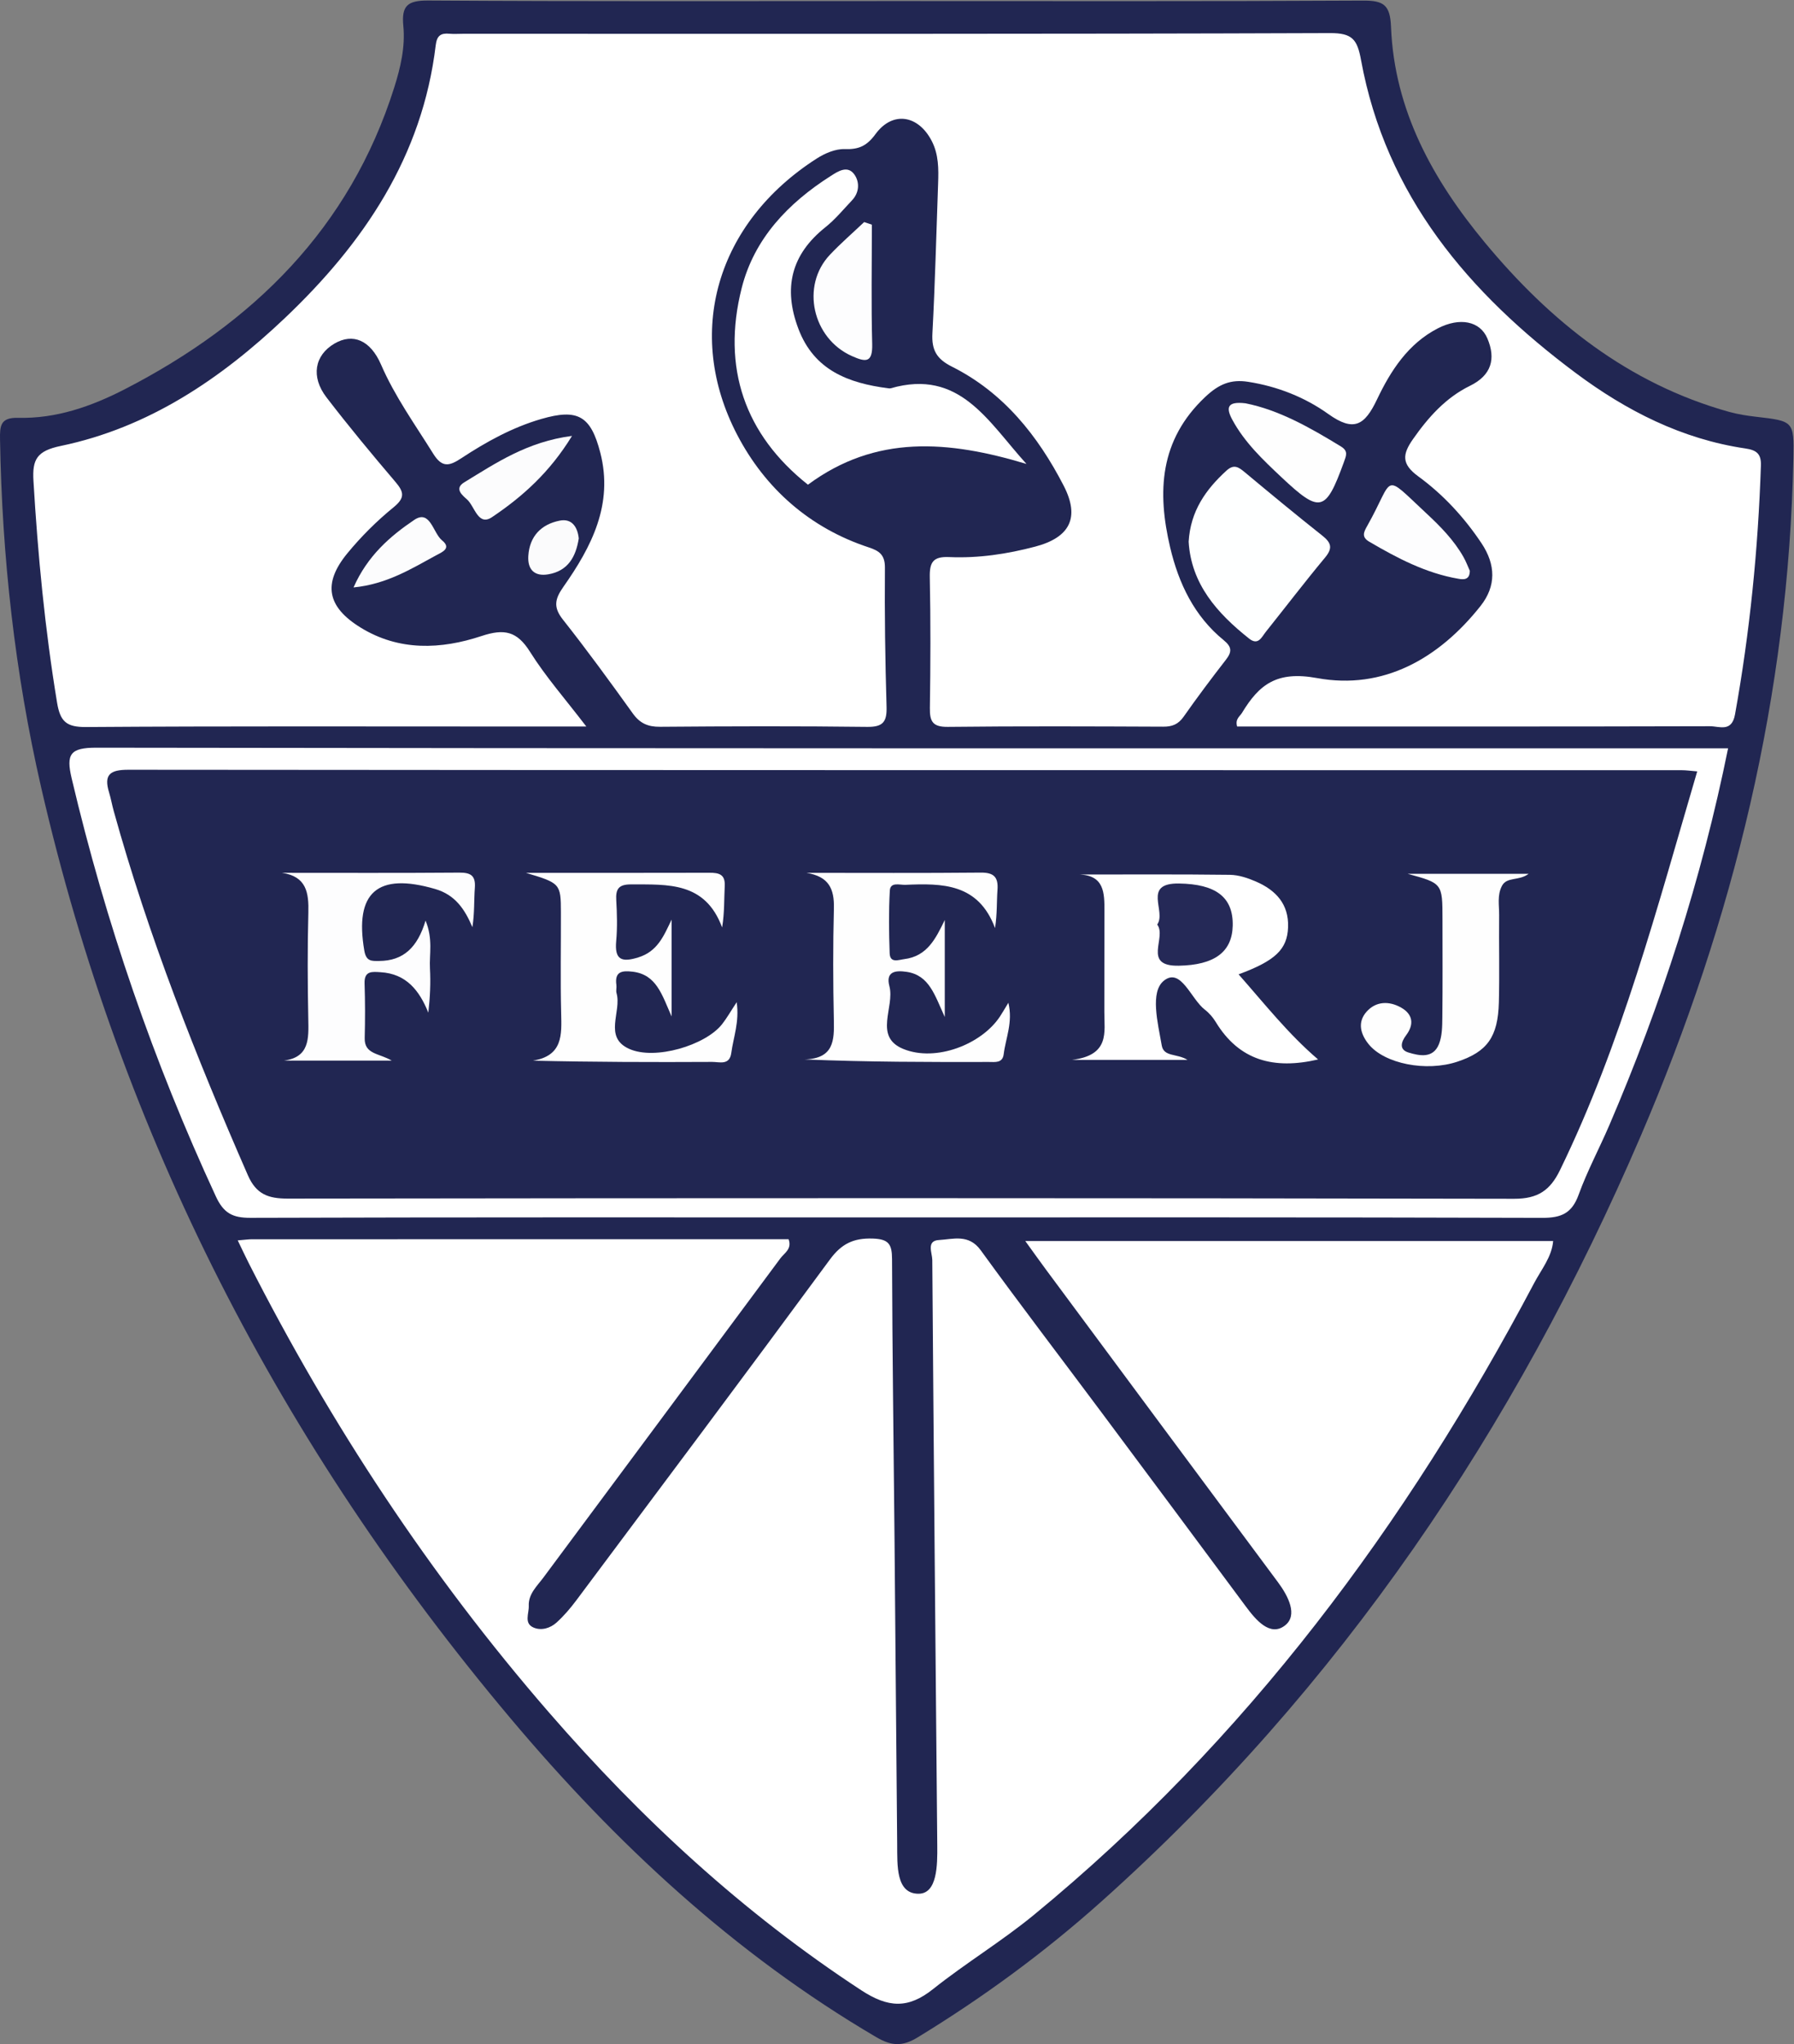 <?xml version="1.0" encoding="UTF-8" standalone="no"?>
<!-- Created with Inkscape (http://www.inkscape.org/) -->

<svg
   version="1.1"
   id="svg2"
   width="438.493"
   height="499.56"
   viewBox="0 0 438.493 499.56"
   sodipodi:docname="FEERJ.eps"
   xmlns:inkscape="http://www.inkscape.org/namespaces/inkscape"
   xmlns:sodipodi="http://sodipodi.sourceforge.net/DTD/sodipodi-0.dtd"
   xmlns="http://www.w3.org/2000/svg"
   xmlns:svg="http://www.w3.org/2000/svg">
  <rect x="0" y="0" width="438.493" height="499.56" fill="#808080" stroke="none"/>
  <defs
     id="defs6" />
  <sodipodi:namedview
     id="namedview4"
     pagecolor="#ffffff"
     bordercolor="#000000"
     borderopacity="0.25"
     inkscape:showpageshadow="2"
     inkscape:pageopacity="0.0"
     inkscape:pagecheckerboard="0"
     inkscape:deskcolor="#d1d1d1" />
  <g
     id="g8"
     inkscape:groupmode="layer"
     inkscape:label="ink_ext_XXXXXX"
     transform="matrix(1.333,0,0,-1.333,0,499.56)">
    <g
       id="g10"
       transform="scale(0.1)">
      <path
         d="m 1644.94,3745.68 c 284.88,0 569.76,-0.7 854.64,0.85 37.74,0.21 49.44,-8.17 51.02,-48.15 6.07,-153.11 76.98,-280.65 171.93,-395.22 119.99,-144.78 262.76,-258.98 447.97,-310.62 15.91,-4.44 32.48,-7.03 48.92,-8.92 69.15,-8.01 70.35,-7.82 68.98,-75.89 -8.67,-433.16 -109.63,-846.2 -279.79,-1242.52 C 2777.94,1127.99 2457.35,652.941 2019.41,261.34 1915.02,168.012 1802.49,85.469 1682.78,12.449 1654.55,-4.781 1634.66,-3.621 1606.56,12.879 1346.22,165.711 1128.77,368.199 935.98,597.398 514.828,1098.08 222.285,1664.66 75.453,2304.04 27.262,2513.92 3.664,2726.89 0.055,2942.18 c -0.414,24.7 0.691,40.26 33.109,39.43 69.731,-1.79 134.453,20.91 195.484,52.35 235.204,121.2 412.559,294.72 494.223,553.24 11.57,36.62 20.445,74.59 16.676,112.91 -3.664,37.25 7.93,46.79 45.75,46.55 286.533,-1.79 573.083,-0.98 859.643,-0.98"
         style="fill:#212652;fill-opacity:1;fill-rule:evenodd;stroke:none"
         id="path12" />
      <path
         d="m 1075.06,2415.69 c -55.54,0 -101.525,0 -147.509,0 -256.61,0 -513.219,0.83 -769.817,-0.96 -35.855,-0.25 -47.336,9.84 -53.105,44.8 -22.258,134.85 -35.234,270.44 -43.297,406.74 -2.316,39.22 6.387,54.7 50.156,63.81 161.071,33.53 293.325,122.87 410.778,234.36 144.605,137.26 252.254,296.16 276.664,500.24 2.109,17.63 9.293,22.59 25.195,21.12 8.262,-0.76 16.652,-0.11 24.984,-0.11 529.871,0 1059.751,-0.65 1589.631,1.27 41.04,0.15 49.95,-11.63 56.86,-49.38 45.65,-249.16 197.61,-427.47 393.61,-573.74 92.8,-69.25 194.82,-121.3 311.25,-138.43 20.62,-3.03 29.07,-10 28.36,-31.19 -5.07,-153.27 -20.26,-305.39 -47.46,-456.41 -5.99,-33.31 -28.94,-21.58 -45.76,-21.62 -263.27,-0.72 -526.54,-0.5 -789.81,-0.5 -26.1,0 -52.19,0 -77.38,0 -3.91,13.86 4.91,18.31 8.89,24.91 31.53,52.18 63.74,77.42 137.68,63.87 121.21,-22.22 223.18,35.55 299.7,132.09 28.96,36.54 28.02,75.79 1.91,114.98 -31.76,47.64 -70.43,89.5 -116.12,122.81 -31.26,22.8 -28.89,40.63 -9.55,68.25 28.19,40.25 60.03,75.95 104.56,97.76 39.29,19.23 47.67,49.36 31.84,86.73 -13.66,32.24 -50.89,39.07 -90.69,18.65 -54.9,-28.17 -86.86,-78.19 -111.75,-130.48 -22.53,-47.31 -42.33,-60.22 -89.28,-26.66 -42.93,30.68 -93.11,50.61 -146.78,59 -32.02,5 -53.76,-4.06 -78.81,-27.64 -84.14,-79.21 -88.42,-174.34 -64.33,-276.23 15.53,-65.7 44.14,-125.79 97.96,-169.67 15.63,-12.75 15.33,-21.67 4,-36.25 -26.55,-34.17 -52.54,-68.84 -77.4,-104.25 -9.79,-13.94 -20.94,-18.24 -37.37,-18.17 -131.63,0.55 -263.29,1.12 -394.91,-0.36 -27.56,-0.3 -33.29,9.62 -32.93,34.39 1.17,79.96 1.49,159.98 -0.16,239.92 -0.57,27.45 5.99,38.3 35.52,36.99 53.42,-2.36 106.31,5.53 158.01,19.23 63.36,16.79 82.15,53.14 51.99,111.59 -47.3,91.65 -110.46,170.96 -204.85,218.26 -28.49,14.27 -37.49,30.75 -35.86,61.23 4.9,91.41 7.16,182.97 10.44,274.46 0.96,26.74 1.13,53.29 -11.66,78.06 -24.65,47.77 -71.75,55.45 -103.1,12.67 -16.02,-21.85 -30.71,-28.44 -56.51,-27.54 -16.91,0.6 -36.2,-7.65 -51.08,-17.16 -184.04,-117.72 -243.37,-320.25 -145.92,-506.91 51.01,-97.72 132.57,-170.45 240.94,-206.09 19.26,-6.33 29.99,-13.51 29.8,-37.28 -0.71,-84.9 0.51,-169.85 3,-254.74 0.8,-27.31 -5.89,-37.45 -35.35,-37.09 -126.62,1.57 -253.27,1.2 -379.9,0.17 -22.3,-0.18 -36.95,6.22 -50.03,24.44 -41.73,58.14 -83.88,116.05 -128.24,172.17 -17.92,22.69 -14.66,37.74 0.93,59.91 51.62,73.47 92.08,151.26 67.71,245.99 -17.44,67.8 -41.47,81.14 -108.042,61.85 -53.313,-15.44 -101.285,-42.07 -147.137,-72.23 -21.84,-14.37 -35.035,-17.41 -51.156,8.5 -33.375,53.61 -70.375,104.86 -95.676,163.31 -19.437,44.89 -51.695,58.53 -85.707,38.45 -36.062,-21.29 -43.414,-60.59 -14.414,-98.38 40.52,-52.81 83.067,-104.11 126.242,-154.78 15.993,-18.77 18.293,-29.36 -3.312,-46.96 -30.781,-25.05 -59.481,-53.67 -84.688,-84.36 -45.316,-55.19 -37.34,-98 24.379,-136.02 70.61,-43.5 147.43,-40.15 221.789,-15.48 41.801,13.85 65.094,8.89 88.91,-29.04 28.692,-45.68 64.812,-86.71 103.162,-136.87"
         style="fill:#ffffff;fill-opacity:1;fill-rule:evenodd;stroke:none"
         id="path14" />
      <path
         d="m 435.914,1473.53 c 13.274,1.09 19.656,2.08 26.035,2.08 328.071,0.08 656.141,0.07 984.011,0.07 6.7,-17.98 -7.87,-25.38 -14.98,-34.99 -144.63,-195.28 -289.73,-390.21 -434.589,-585.319 -11.727,-15.801 -27.746,-30.019 -26.828,-52 0.57,-13.73 -9.313,-31.98 8.937,-39.73 14.234,-6.039 30.58,-1.082 41.99,9.25 13.41,12.109 25.39,26.179 36.24,40.699 155.41,208.01 311.14,415.79 465.03,624.92 21.27,28.9 43.31,39.52 78.52,38.38 29.29,-0.95 35.31,-10.33 35.39,-37.63 0.53,-171.52 2.96,-343.04 4.56,-514.561 1.74,-186.508 3.23,-373.039 4.87,-559.551 0.32,-36.558 -2.64,-89.328 39.01,-89.449 34.67,-0.109 34.82,52.781 34.5,88.09 -3.22,358 -6.56,716.001 -9.14,1074.011 -0.09,12.5 -11.37,35.06 12.03,36.38 26.19,1.49 54.73,11.66 76.79,-18.75 72.29,-99.67 147.11,-197.51 220.72,-296.23 88.55,-118.76 176.97,-237.622 265.22,-356.61 18.5,-24.942 44.43,-56 71.67,-35.27 24.59,18.719 6.24,54.18 -12.68,79.621 -142.06,190.939 -283.74,382.159 -425.5,573.319 -11.73,15.82 -23.11,31.89 -37.71,52.08 324.52,0 644.76,0 967.87,0 -2.31,-28.9 -21.62,-52.1 -34.85,-77.12 C 2578.84,952.418 2285,556.551 1895.65,236.809 1836.62,188.328 1770.56,148.48 1710.79,100.828 1665.14,64.441 1628.56,66.469 1579.15,98.789 1362.68,240.41 1175.16,413.738 1006.41,608.262 788.359,859.578 606.711,1135.48 456.039,1431.96 c -5.894,11.59 -11.351,23.42 -20.125,41.57"
         style="fill:#ffffff;fill-opacity:1;fill-rule:evenodd;stroke:none"
         id="path16" />
      <path
         d="m 3168.66,2375.71 c -48.79,-240.8 -122.58,-469.24 -217.76,-690.97 -18.33,-42.69 -40.51,-83.91 -56.28,-127.5 -12.24,-33.86 -31.6,-42.5 -66.39,-42.39 -409.85,1.28 -819.7,0.82 -1229.55,0.82 -379.86,0 -759.727,0.43 -1139.578,-0.77 -32.598,-0.1 -49.036,8.44 -63.317,39.28 -114.222,246.6 -202.008,501.98 -264.379,766.44 -10.445,44.29 -2.968,56.32 45.512,56.24 977.972,-1.54 1955.952,-1.15 2933.922,-1.15 18.17,0 36.33,0 57.82,0"
         style="fill:#ffffff;fill-opacity:1;fill-rule:evenodd;stroke:none"
         id="path18" />
      <path
         d="m 1882.14,2897.05 c -143.78,43.36 -276.44,53.96 -400.68,-38.05 -115.71,91.82 -158.49,214.32 -121.49,360.48 23,90.91 85.41,155.99 163.4,205.61 12.98,8.27 31.41,20.83 43.99,1.53 9.05,-13.89 8.13,-32.3 -5.07,-46.23 -15.93,-16.82 -30.85,-35.06 -48.85,-49.39 -63.04,-50.18 -77.59,-111.82 -49.49,-186.15 28.81,-76.24 91.78,-99.57 164.38,-109.06 1.64,-0.22 3.44,-0.44 4.97,0 126.47,36.3 177.84,-60.42 248.84,-138.74"
         style="fill:#ffffff;fill-opacity:1;fill-rule:evenodd;stroke:none"
         id="path20" />
      <path
         d="m 2179.54,2754.5 c 3.34,56.12 31.34,95.62 69.33,130.3 13.46,12.27 21.97,6.71 33.18,-2.63 47.15,-39.33 94.5,-78.46 142.62,-116.61 16.26,-12.88 19.45,-22.78 5.06,-40.06 -37.15,-44.63 -72.39,-90.83 -108.64,-136.2 -7.67,-9.58 -13.87,-25.79 -30.64,-12.49 -58.74,46.6 -106.31,100.18 -110.91,177.69"
         style="fill:#feffff;fill-opacity:1;fill-rule:evenodd;stroke:none"
         id="path22" />
      <path
         d="m 2283.79,3008.22 c 61.08,-12.03 118.4,-44.57 174.96,-79.13 13.76,-8.41 9.83,-16.64 5.39,-28.87 -33.25,-91.4 -43.31,-94.4 -114.28,-27.68 -33.7,31.68 -67.48,63.6 -90.03,105.11 -11.94,21.98 -10.61,34.71 23.96,30.57"
         style="fill:#fefefe;fill-opacity:1;fill-rule:evenodd;stroke:none"
         id="path24" />
      <path
         d="m 1598.68,3335.74 c 0,-72.83 -1.36,-145.7 0.59,-218.47 0.93,-35.04 -11.43,-33.97 -37.41,-22.35 -72.16,32.29 -93.95,128.64 -40.16,185.61 19.85,21.03 41.84,40.04 62.84,59.96 4.71,-1.58 9.42,-3.17 14.14,-4.75"
         style="fill:#fdfdfe;fill-opacity:1;fill-rule:evenodd;stroke:none"
         id="path26" />
      <path
         d="m 2695.06,2701.22 c 0.04,-17.38 -11.88,-16.26 -20.92,-14.7 -59.59,10.26 -112.1,37.85 -163.55,68.03 -14.6,8.57 -9.95,17.69 -3.7,28.75 51.1,90.45 26.37,99.58 109.28,22.47 25.45,-23.66 49.79,-48.58 67.18,-79.13 4.86,-8.55 8.3,-17.9 11.71,-25.42"
         style="fill:#fdfdfe;fill-opacity:1;fill-rule:evenodd;stroke:none"
         id="path28" />
      <path
         d="m 1048.86,2948.45 c -41,-67.09 -91.239,-111.67 -146.641,-148.92 -25.664,-17.25 -31.656,19.63 -45.758,32.35 -8.008,7.23 -24.445,19.72 -5.277,31.41 58.441,35.65 115.769,74.58 197.676,85.16"
         style="fill:#fcfcfd;fill-opacity:1;fill-rule:evenodd;stroke:none"
         id="path30" />
      <path
         d="m 648.242,2670.63 c 25.574,58.08 67.301,94.09 111.168,123.72 29.57,19.98 34.453,-23.94 51.274,-37.56 18.109,-14.66 -0.954,-21.81 -11.313,-27.45 -45.793,-24.89 -90.617,-52.79 -151.129,-58.71"
         style="fill:#fcfcfd;fill-opacity:1;fill-rule:evenodd;stroke:none"
         id="path32" />
      <path
         d="m 1061.23,2760.45 c -5.23,-33.37 -19.53,-59.67 -56.1,-65.81 -24.903,-4.18 -37.95,8.51 -36.396,33.71 2.243,36.2 23.688,58.03 57.546,64.76 21.77,4.33 32.65,-10.84 34.95,-32.66"
         style="fill:#fbfbfc;fill-opacity:1;fill-rule:evenodd;stroke:none"
         id="path34" />
      <path
         d="m 3112.05,2333.35 c -73.39,-249.26 -138.32,-498.26 -251.63,-731.03 -17.91,-36.8 -40.25,-52.6 -84.08,-52.5 -749.56,1.53 -1499.12,1.35 -2248.684,0.34 -35.863,-0.05 -57.894,7.96 -73.14,42.79 -95.301,217.81 -182.403,438.53 -246.039,667.94 -3.106,11.19 -5.086,22.71 -8.457,33.81 -9.926,32.7 1.324,41.71 35.433,41.68 949.447,-0.89 1898.897,-0.71 2848.337,-0.8 7.96,0 15.92,-1.22 28.26,-2.23"
         style="fill:#212652;fill-opacity:1;fill-rule:evenodd;stroke:none"
         id="path36" />
      <path
         d="m 2416.91,1805.24 c -81.21,-18.92 -144.79,-2.04 -187.78,68.8 -5.09,8.39 -11.98,16.4 -19.75,22.34 -25.74,19.68 -43.85,78 -75.04,53.45 -26.17,-20.61 -11.2,-78.03 -4.15,-118.83 3.72,-21.51 27.51,-14.34 47.26,-26.53 -69.16,0 -132.29,0 -211.63,0 69.74,8.67 58.96,50.97 59.12,87.75 0.26,61.63 -0.15,123.25 0.16,184.88 0.17,33.69 -0.21,66.33 -47.24,67.22 92.44,0 184.9,0.6 277.32,-0.57 16.07,-0.2 32.89,-5.85 47.89,-12.38 36.11,-15.7 60.35,-41.11 58.77,-83.82 -1.5,-40.21 -22.93,-61.24 -90.74,-86.24 47.54,-53.85 90.7,-108.93 145.81,-156.07"
         style="fill:#ffffff;fill-opacity:1;fill-rule:evenodd;stroke:none"
         id="path38" />
      <path
         d="m 1231.45,1884.04 c -17.75,40.13 -27.79,76.86 -71.35,82.09 -19.47,2.33 -33.39,0.52 -29.88,-24.37 0.69,-4.9 -1.06,-10.31 0.27,-14.92 9.8,-33.93 -24.69,-80.76 23.34,-102.25 47.19,-21.1 139.46,6.5 169.99,45.08 8.7,10.99 15.64,23.36 26.99,40.56 5.18,-36.5 -6.11,-64.33 -9.88,-92.88 -3.11,-23.55 -21.74,-16.54 -34.99,-16.61 -108.24,-0.56 -216.49,-0.32 -328.667,2.28 54.947,9.07 52.647,47.32 51.667,86.99 -1.51,61.6 -0.27,123.26 -0.44,184.88 -0.14,52.57 -1.05,53.63 -64.18,72.48 121.95,0 229.32,-0.15 336.7,0.15 17.26,0.05 29.02,-2.83 27.88,-24.34 -1.27,-24 -0.29,-48.1 -4.79,-75.93 -31.19,84.13 -99.67,78.62 -166.7,78.95 -22.83,0.1 -28.65,-8.11 -27.43,-29.03 1.44,-24.9 2.17,-50.11 -0.11,-74.89 -3.2,-34.62 10.2,-39.32 40.4,-29.97 35.45,10.97 46.66,39.05 61.18,69.31 0,-56.03 0,-112.06 0,-177.58"
         style="fill:#fefefe;fill-opacity:1;fill-rule:evenodd;stroke:none"
         id="path40" />
      <path
         d="m 1478.71,2147.38 c 106.55,0 213.11,-0.59 319.65,0.44 24.44,0.23 32.38,-8.6 30.63,-31.99 -1.57,-21.13 -0.33,-42.46 -4.46,-69.68 -30.79,82.4 -97.21,82.11 -164.45,79.27 -10.4,-0.43 -27.55,5.83 -28.48,-10.63 -2.16,-38.16 -1.62,-76.57 -0.3,-114.82 0.66,-18.82 16.5,-12.06 26.73,-10.78 42.12,5.27 57.69,37.55 74.34,71.75 0,-55.34 0,-110.68 0,-177.85 -18.45,39.99 -28.29,76.44 -69.71,82.74 -21.72,3.3 -38.8,0.17 -31.82,-26.33 10.14,-38.49 -29.64,-92.49 25.49,-114.99 59.74,-24.39 143.51,8.42 177.24,59.51 4.33,6.55 8.22,13.41 15.4,25.16 8.67,-35.96 -4.95,-64.74 -8.55,-94.18 -2.06,-16.89 -15.85,-14.34 -26.88,-14.36 -111.04,-0.23 -222.08,-0.15 -338.2,4.65 53.79,1.61 54.41,34.97 53.62,72.12 -1.46,68.25 -1.65,136.59 0.08,204.83 0.92,36.07 -9.33,58.45 -50.33,65.14"
         style="fill:#fefefe;fill-opacity:1;fill-rule:evenodd;stroke:none"
         id="path42" />
      <path
         d="m 517.156,2147.41 c 108.27,0 216.535,-0.45 324.797,0.39 21.117,0.15 30.418,-5.34 28.735,-27.9 -1.708,-22.88 -0.379,-45.99 -4.489,-72.17 -14.011,33.19 -31.711,59.37 -68.261,70.03 -105.747,30.81 -148.27,-6.04 -129.903,-113.1 3.442,-20.02 13.586,-18.96 27.145,-18.87 44.422,0.28 70.363,24.64 85.125,74.04 14.011,-34.22 6.675,-61.5 8.074,-87.62 1.402,-26.16 0.309,-52.46 -2.992,-81.19 -16.524,41.12 -40.754,71.34 -87.324,74.15 -15.411,0.93 -30.383,3.19 -29.583,-20.68 1.122,-33.3 1.09,-66.67 0.243,-99.98 -0.774,-30.18 26.636,-27.65 49.597,-41.41 -70.699,0 -134.297,0 -197.894,0 47.207,6.17 45.586,40.3 44.879,76.1 -1.282,64.97 -1.598,130.03 0.109,194.98 0.965,36.73 -3.297,66.49 -48.258,73.23"
         style="fill:#fdfdfe;fill-opacity:1;fill-rule:evenodd;stroke:none"
         id="path44" />
      <path
         d="m 2581.01,2145.63 c 76.22,0 145.94,0 221.91,0 -17.8,-13.55 -39.75,-4.98 -48.83,-21.99 -9.13,-17.11 -5.05,-35.86 -5.23,-53.9 -0.53,-53.29 0.87,-106.62 -0.51,-159.88 -1.65,-63.59 -21.47,-90.49 -76.01,-108.68 -57.14,-19.05 -133.86,-3.87 -162.88,32.19 -15.14,18.81 -20.44,40.2 -4.02,59.06 17.36,19.9 41.8,20.37 63.9,7.78 21.2,-12.08 23.99,-30.55 9.06,-50.44 -9.31,-12.41 -13.55,-26.4 4.3,-31.83 20.31,-6.17 45.2,-11.23 55.82,15.55 5.91,14.87 6,32.63 6.18,49.11 0.67,59.95 0.3,119.91 0.26,179.88 -0.06,65.71 -0.1,65.71 -63.95,83.15"
         style="fill:#fefefe;fill-opacity:1;fill-rule:evenodd;stroke:none"
         id="path46" />
      <path
         d="m 2121.86,2052.59 c 17.39,24.07 -28.12,76.3 40.09,75.25 67.38,-1.04 99.63,-24.93 98.38,-77.5 -1.16,-48.32 -33.73,-72.01 -98.86,-73.22 -67.81,-1.27 -21.47,51.86 -39.61,75.47"
         style="fill:#252957;fill-opacity:1;fill-rule:evenodd;stroke:none"
         id="path48" />
    </g>
  </g>
</svg>
